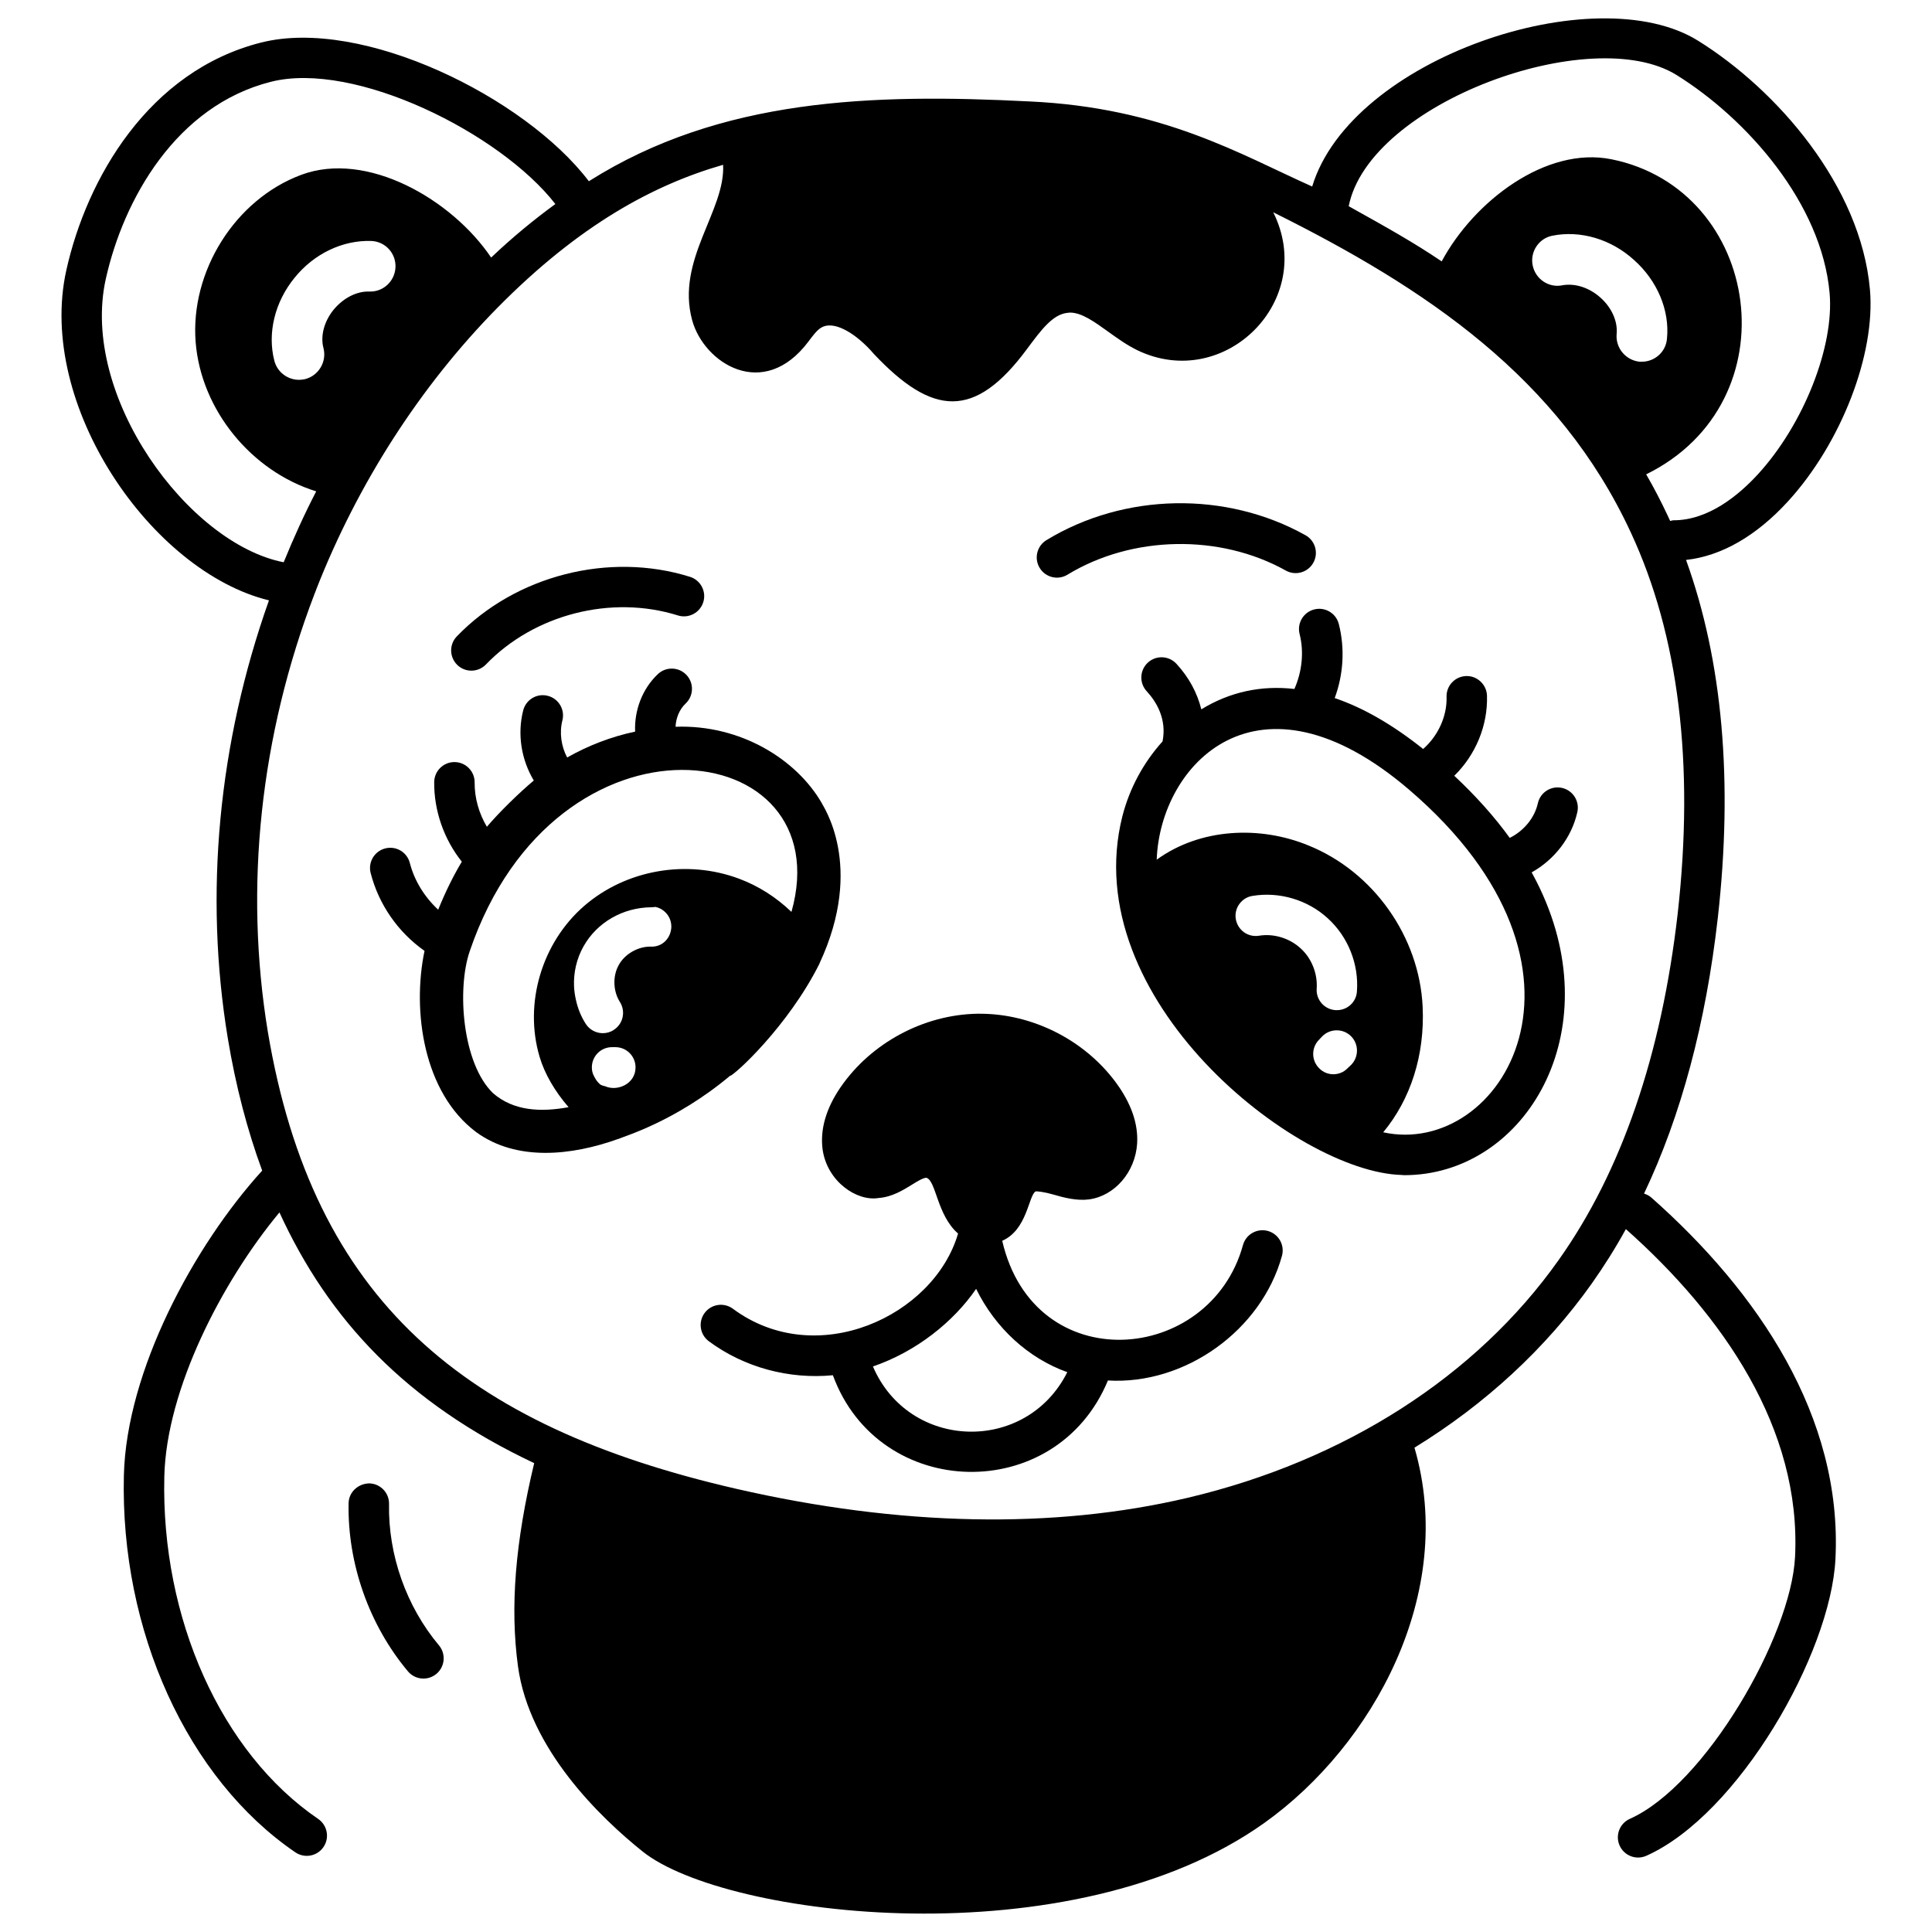 <?xml version="1.0" encoding="UTF-8"?>
<!-- Uploaded to: ICON Repo, www.iconrepo.com, Generator: ICON Repo Mixer Tools -->
<svg width="800px" height="800px" version="1.1" viewBox="144 144 512 512" xmlns="http://www.w3.org/2000/svg">
 <defs>
  <clipPath id="a">
   <path d="m160 148.09h480v503.81h-480z"/>
  </clipPath>
 </defs>
 <g clip-path="url(#a)">
  <path d="m215.28 303.1c-0.008 0.02-0.016 0.039-0.023 0.059-13.398 37.785-17.203 77.715-10.879 116.04 2.09 12.586 5.141 24.262 9.102 35.027-18.09 19.891-35.988 53.059-36.652 80.797-0.992 41.168 16.848 80.367 45.449 99.867 2.434 1.66 5.773 1.047 7.449-1.406 1.668-2.445 1.035-5.781-1.406-7.449-25.676-17.504-41.68-53.129-40.773-90.758 0.555-23.137 15.273-51.617 30.508-69.973 13.012 28.355 33.43 50.363 67.512 66.441-5.027 20.977-6.418 38.137-4.305 53.789 2.984 22.074 21.961 40.246 33.008 49.109 21.906 17.582 113.81 28.828 164.82-7.566 28.719-20.484 51.016-60.828 39.758-99.43 0.012-0.008 0.027-0.016 0.039-0.023 18.758-11.523 34.73-26.262 46.949-43.469 3.207-4.543 6.254-9.355 9.035-14.43 25.734 22.859 46.527 52.914 44.836 86.863-1.051 21.09-23.867 60.555-43.777 69.422-2.707 1.207-3.922 4.371-2.715 7.078 1.199 2.691 4.352 3.926 7.078 2.715 24.34-10.844 48.871-53.52 50.121-78.68 1.887-37.719-20.551-70.762-48.75-95.719-0.59-0.523-1.27-0.867-1.977-1.086 9.852-20.734 16.387-45.215 19.547-73.066 4.074-36.176 1.285-68.012-8.414-94.863 9.309-1.02 18.578-6.305 26.996-15.5 14.109-15.41 23.25-39.027 21.738-56.152-2.43-27.48-24.633-52.926-45.562-65.953-27.293-16.977-91.977 4.66-102.25 38.648-19.133-8.547-39.613-20.934-75.008-22.555-41.41-2.094-81.762-0.918-116.62 21.117h-0.055c-0.008 0.004-0.016 0.012-0.023 0.016-16.953-22.289-60.051-43.496-86.824-36.738-29.863 7.531-46.254 36.109-51.637 60.344-7.957 35.797 22.648 79.941 53.707 87.488zm14.449-66.828c0.91 3.59-1.285 7.289-4.879 8.199l-0.59 0.105c-3.375 0.535-6.699-1.609-7.559-4.984-1.875-7.289 0.105-15.543 5.359-21.977 5.144-6.379 12.758-10.023 20.367-9.754 3.699 0.16 6.539 3.269 6.379 6.969-0.16 3.699-3.269 6.594-6.969 6.43-3.324-0.105-6.859 1.715-9.434 4.824-2.516 3.109-3.535 6.969-2.676 10.188zm358.59-72.383c18.668 11.621 38.445 34 40.547 57.793 1.254 14.172-6.902 34.793-18.965 47.969-5.109 5.578-13.137 12.23-22.383 12.23-0.324 0-0.602 0.129-0.91 0.184-0.012-0.027-0.02-0.055-0.031-0.082-0.215-0.48-0.43-0.91-0.645-1.395-1.77-3.75-3.644-7.394-5.68-10.879 39.031-19.191 30.598-75.496-9.219-83.504-17.312-3.484-36.391 11.094-44.969 27.066-7.59-5.125-14.359-8.883-24.641-14.625 5.422-27.418 64.355-48.785 86.895-34.758zm-9.785 75.973c-3.699-0.375-6.43-3.644-6.109-7.344 0.32-3.324-1.285-6.969-4.289-9.648-3-2.68-6.754-3.859-10.078-3.269-3.59 0.75-7.129-1.609-7.879-5.254-0.75-3.59 1.609-7.184 5.199-7.879 7.449-1.5 15.598 0.91 21.652 6.43 6.164 5.469 9.488 13.344 8.734 20.848-0.27 3.484-3.215 6.109-6.644 6.109zm-242.9-52.203c0.633 12.254-12.574 25.211-8.199 41.215 3.117 11.379 18.895 21.523 30.816 5.629 1.125-1.5 2.199-2.949 3.324-3.644 3.055-1.93 8.414 0.859 13.184 6.004l0.75 0.859c15.613 16.566 26.793 17.578 40.734-1.34 3.644-4.879 6.754-9.164 10.773-9.488l0.535-0.055c3.109 0 6.43 2.41 10.023 4.984 2.465 1.77 5.039 3.644 7.934 5.039 23.09 11.012 47.543-13.344 35.91-36.605 40.598 20.176 75.77 43.867 94.758 84.844 12.703 27.281 16.883 61.262 12.434 100.98-4.289 37.465-14.898 68.391-31.57 91.863-21.812 30.816-56.707 53.168-98.242 62.977-35.641 8.414-76.375 7.559-119.63-2.359-72.254-16.598-112.25-50.031-124.18-121.07-6.324-38.375-2.035-78.52 12.379-116.14 0.016-0.047 0.039-0.098 0.059-0.148 0.012-0.027 0.02-0.059 0.035-0.086 0.047-0.105 0.09-0.211 0.121-0.301 0.055-0.215 0.16-0.375 0.215-0.59 10.988-28.086 27.602-53.918 48.023-74.66 21.707-22.004 41.406-32.602 59.816-37.895zm-163.6 30.277c4.691-21.113 18.656-45.93 43.781-52.266 22.188-5.598 60.723 13.574 75.363 32.402-5.727 4.176-11.453 8.887-17.02 14.184-10.453-15.488-32.961-28.406-50.328-21.922-17.578 6.539-29.477 25.672-27.977 44.379 1.445 17.953 14.793 34.195 31.945 39.5-3.16 6.106-5.996 12.367-8.621 18.793-25.289-4.926-54.031-44.051-47.145-75.07z"/>
 </g>
 <path d="m323.03 336.6c0.098-2.297 1.016-4.598 2.668-6.156 2.152-2.035 2.25-5.426 0.219-7.578-2.035-2.156-5.43-2.246-7.578-0.219-4.117 3.887-6.273 9.613-6.023 15.238-6.352 1.344-12.434 3.691-18.016 6.859-1.578-2.984-2.09-6.578-1.262-9.824 0.734-2.867-0.996-5.785-3.867-6.519-2.883-0.75-5.789 1-6.519 3.867-1.605 6.285-0.5 13.055 2.809 18.578-3.793 3.164-9.145 8.383-12.434 12.258-2.098-3.539-3.277-7.617-3.242-11.746 0.023-2.961-2.356-5.379-5.316-5.402h-0.043c-2.938 0-5.332 2.371-5.359 5.316-0.062 7.609 2.59 15.148 7.32 21.09-2.133 3.543-4.231 7.719-6.262 12.715-3.594-3.332-6.305-7.664-7.516-12.379-0.734-2.867-3.644-4.598-6.523-3.859-2.867 0.734-4.594 3.656-3.859 6.523 2.144 8.352 7.269 15.699 14.277 20.625-3.336 15.973-0.266 37.59 13.68 48.027 10.695 7.82 25.297 6.258 37.625 1.824h0.055c1.289-0.645 15.039-4.539 29.586-16.723 1.008 0 15.402-13.105 23.715-29.727l0.004-0.055c12.199-26.133 0.672-42.039 0.566-42.578-6.609-11.402-21.344-20.781-38.703-20.156zm-24.41 58.234c3.59-6.43 10.504-10.344 18.008-10.398 0.324 0 0.691-0.043 1.074-0.094 0.773 0.18 1.496 0.473 2.121 0.984 1.285 0.965 2.09 2.519 2.09 4.234-0.055 2.949-2.305 5.469-5.469 5.305-3.324-0.055-6.859 1.93-8.469 4.879-1.66 2.949-1.5 6.969 0.32 9.809 1.555 2.519 0.859 5.789-1.66 7.394-0.859 0.59-1.875 0.859-2.894 0.859-1.715 0-3.484-0.859-4.504-2.465-1.285-1.984-2.144-4.18-2.625-6.43-0.266-1.141-0.414-2.301-0.484-3.461-0.16-3.664 0.66-7.348 2.492-10.617zm2.492 33.688c-0.051-0.199-0.121-0.375-0.16-0.586-0.055-0.32-0.105-0.695-0.105-1.07 0-2.949 2.359-5.359 5.359-5.359h0.859c3 0 5.359 2.41 5.359 5.359 0 4.383-4.82 6.473-8.094 4.984-0.453-0.066-0.832-0.219-1.184-0.398-0.965-0.75-1.559-1.816-2.035-2.93zm52.633-42.859c-4.016-3.852-8.734-6.879-13.855-8.785-13.883-5.199-29.961-2.41-41.055 7.184-11.254 9.754-16.027 25.832-11.844 39.984 1.348 4.543 4.039 9.16 7.688 13.367-7.375 1.363-14.57 1.023-20.008-3.699-8.164-7.871-9.629-27.578-6.195-37.613 22.934-67.316 98.488-57.383 85.27-10.438z"/>
 <path d="m362 448.62c1.195 8.488 9.062 13.828 14.848 12.863 3.59-0.27 6.484-2.09 8.844-3.539 1.285-0.805 2.949-1.824 3.805-1.824 2.594 0.742 2.801 9.926 8.402 14.781-6.398 21.906-37.5 36.352-59.668 19.934-2.383-1.762-5.738-1.258-7.496 1.117-1.762 2.379-1.262 5.734 1.117 7.496 9.445 6.996 21.312 10.113 32.871 9.004 12.207 33.359 59.207 34.465 72.887 1.391 20.441 1.211 40.691-13.289 46.125-33.039 0.785-2.852-0.891-5.805-3.746-6.59-2.856-0.777-5.805 0.895-6.59 3.746-8.719 31.695-55.312 35.586-63.801-1.133 6.59-2.918 6.91-11.695 8.793-13.062 0.27-0.16 2.574 0.16 4.769 0.805 2.734 0.805 6.219 1.715 9.434 1.285 6.809-0.91 12.273-7.234 12.758-14.793 0.32-5.305-1.609-10.719-5.629-16.188-8.309-11.254-22.082-18.223-36.016-18.223h-0.75c-14.203 0.27-28.086 7.719-36.18 19.457-3.867 5.633-5.477 11.207-4.777 16.512zm64.844 59.02c-10.906 21.715-41.945 20.801-51.508-1.512 11.438-3.914 21.352-11.812 27.348-20.57 5.109 10.395 13.805 18.375 24.16 22.082z"/>
 <path d="m265.2 320.23c1.043 1.004 2.379 1.5 3.719 1.5 1.406 0 2.809-0.551 3.859-1.641 12.809-13.297 33.246-18.52 50.875-12.992 2.809 0.883 5.824-0.684 6.719-3.508 0.887-2.824-0.684-5.832-3.508-6.719-21.406-6.719-46.246-0.375-61.805 15.781-2.055 2.133-1.988 5.523 0.141 7.578z"/>
 <path d="m426.89 296.3c17.113-10.422 40.367-10.867 57.863-1.098 2.578 1.445 5.844 0.52 7.289-2.066 1.445-2.582 0.52-5.848-2.066-7.293-21.082-11.77-48.031-11.258-68.66 1.301-2.527 1.539-3.328 4.836-1.789 7.363 1.539 2.535 4.848 3.328 7.363 1.793z"/>
 <path d="m488.41 312.02c1.215 4.781 0.629 10.027-1.383 14.562-8.77-1.004-17.078 0.758-24.668 5.402-1.062-4.328-3.266-8.465-6.59-12.07-2.004-2.176-5.394-2.32-7.574-0.312-2.176 2.004-2.32 5.394-0.312 7.574 2.621 2.848 5.371 7.434 4.207 13.305-4.981 5.519-8.727 12.32-10.656 19.871-12.16 48.297 45.996 94.23 73.965 95.027l0.75 0.055c31.07 0 53.652-35.91 36.82-74.07-1.324-3.035-2.422-4.957-3.062-6.176 6.016-3.348 10.609-9.223 12.109-15.992 0.637-2.891-1.188-5.754-4.074-6.394-2.891-0.645-5.754 1.184-6.394 4.074-0.875 3.949-3.801 7.371-7.453 9.172-4.012-5.555-8.93-11.062-14.699-16.461 5.644-5.504 8.914-13.293 8.672-21.23-0.09-2.957-2.621-5.301-5.519-5.195-2.957 0.09-5.285 2.559-5.195 5.519 0.156 5.191-2.293 10.379-6.207 13.809-8.008-6.391-15.852-10.93-23.434-13.492 2.309-6.238 2.738-13.129 1.09-19.617-0.73-2.867-3.629-4.602-6.512-3.875-2.871 0.73-4.609 3.648-3.879 6.516zm15.191 94.695c-0.16 2.84-2.519 4.984-5.305 4.984h-0.375c-3-0.215-5.199-2.785-4.984-5.734 0.27-3.914-1.34-8.039-4.289-10.664-2.894-2.68-7.129-3.965-10.988-3.324-2.949 0.48-5.68-1.5-6.164-4.449-0.48-2.894 1.555-5.68 4.449-6.109 7.129-1.18 14.633 1.07 19.938 5.949 5.359 4.875 8.254 12.109 7.719 19.348zm-1.555 19.508-0.91 0.859c-2.012 2.117-5.5 2.168-7.559 0-2.09-2.09-2.09-5.469 0-7.559l0.859-0.91c2.09-2.09 5.519-2.09 7.609 0 2.09 2.09 2.09 5.519 0 7.609zm8.52 17.848c7.289-8.789 11.039-20.473 10.453-33.23-0.859-18.598-13.023-35.801-30.23-42.77-12.879-5.32-28.688-4.633-40.25 3.75 0.898-25.129 26.676-52.973 66.891-18.543 55.578 47.641 24.367 97.625-6.863 90.793z"/>
 <path d="m241.84 537.11c-2.945 0.074-5.402 2.301-5.461 5.262-0.297 16.027 5.434 32.266 15.727 44.551 1.891 2.258 5.269 2.574 7.555 0.664 2.266-1.902 2.566-5.285 0.664-7.555-8.66-10.328-13.48-23.98-13.227-37.461 0.059-2.961-2.297-5.402-5.258-5.461z"/>
</svg>